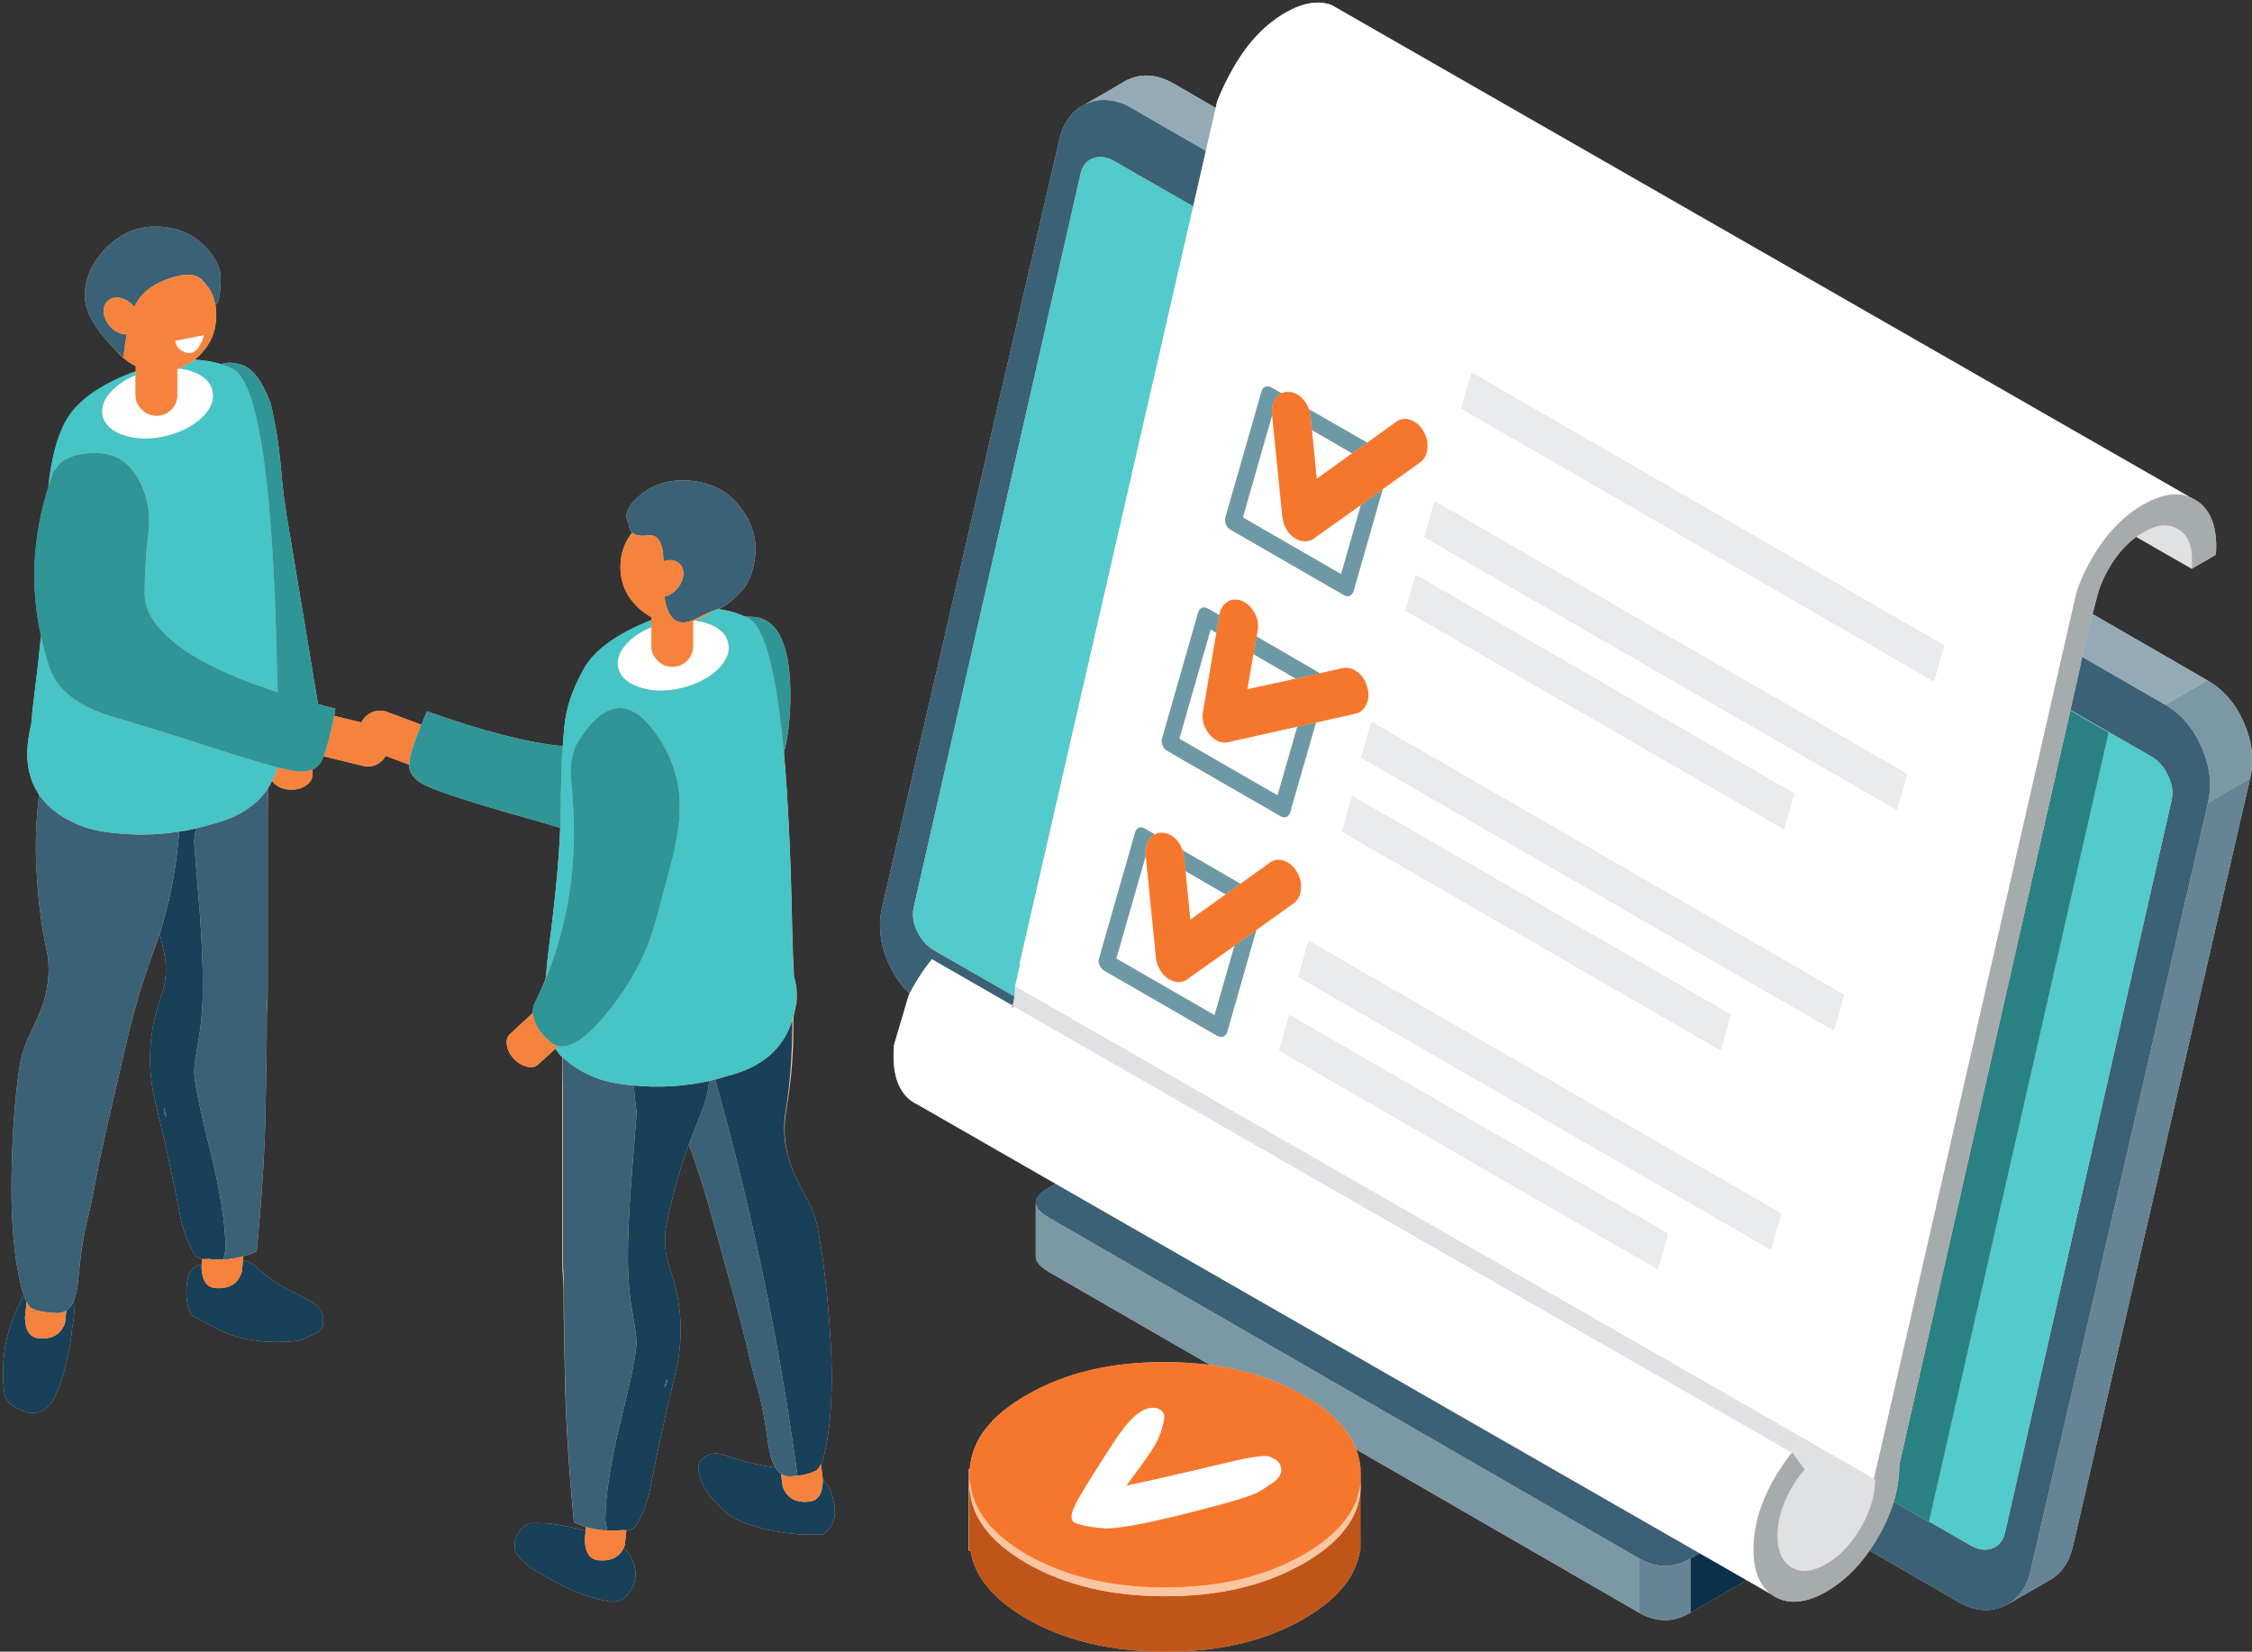 <?xml version="1.0" encoding="UTF-8"?><svg xmlns="http://www.w3.org/2000/svg" xmlns:xlink="http://www.w3.org/1999/xlink" height="443.0" preserveAspectRatio="xMidYMid meet" version="1.0" viewBox="-0.8 -0.7 604.0 443.0" width="604.0" zoomAndPan="magnify"><rect x="-0.8" y="-0.7" width="604.0" height="443.0" fill="#333333" stroke="none"/><defs><clipPath id="a"><path d="M 235 0 L 603.27 0 L 603.27 442.289 L 235 442.289 Z M 235 0"/></clipPath><clipPath id="b"><path d="M 277 181 L 603.27 181 L 603.27 432 L 277 432 Z M 277 181"/></clipPath><clipPath id="c"><path d="M 259 393 L 365 393 L 365 442.289 L 259 442.289 Z M 259 393"/></clipPath></defs><g><g><path d="M 219.902 396.238 C 219.668 394.34 219.5 392.922 219.402 391.988 C 220.301 389.988 221.051 386.422 221.652 381.289 C 222.449 373.922 222.484 365.406 221.75 355.738 C 221.117 346.141 220.102 337.453 218.699 329.688 C 218.199 326.688 217.234 323.84 215.801 321.141 C 214.867 319.438 213.949 317.672 213.051 315.84 C 209.918 309.703 209.016 303.539 210.051 297.34 C 211.117 291.039 212 283.738 212 275.438 C 212 274.57 212 273.723 212 272.891 C 212 271.453 212.566 269.938 212.801 268.34 C 213.102 265.906 212.844 263.555 212.176 261.289 C 211.977 257.453 211.789 253.305 211.688 248.84 C 211.32 229.672 210.57 213.789 209.469 201.188 C 210.469 197.254 211.027 192.789 211.16 187.789 C 211.492 173.223 208.289 165.555 201.555 164.789 C 200.656 164.723 199.805 164.688 199.004 164.688 C 196.703 163.621 194.27 162.957 191.703 162.688 C 191.867 162.59 192.035 162.523 192.203 162.488 C 193.5 162.055 195.285 160.707 197.551 158.438 C 199.852 156.207 201.25 152.84 201.75 148.34 C 202.219 143.805 200.934 139.539 197.902 135.539 C 194.836 131.438 190.633 129.039 185.301 128.34 C 179.934 127.641 175.336 128.738 171.5 131.641 C 167.668 134.539 166.418 137.207 167.75 139.641 C 167.852 140.738 168.184 141.57 168.75 142.141 C 166.652 144.805 165.602 147.891 165.602 151.391 C 165.602 155.555 167.148 159.105 170.148 162.039 C 171.316 163.207 173 164.156 174 164.891 L 174 165.59 C 165 169.223 158.535 173.656 155.699 178.891 C 152.699 184.254 150.977 189.391 150.574 194.289 C 150.375 196.355 150.23 198.07 150.164 199.438 C 140.863 198.539 128.707 195.422 113.707 190.09 C 113.176 191.355 112.672 192.555 112.203 193.688 L 103.102 190.289 C 101.668 189.754 100.27 189.789 98.902 190.391 C 97.617 190.984 96.695 191.887 96.125 193.09 L 88.852 191.289 C 88.918 190.688 89.02 190.055 89.152 189.391 C 87.551 188.988 86 188.59 84.5 188.188 C 81.934 172.656 79.352 157.105 76.75 141.539 C 75.684 135.672 74.918 129.754 74.453 123.789 C 73.953 118.223 73.051 112.754 71.75 107.391 C 69.551 101.457 66.953 98.039 63.953 97.141 C 61.883 96.473 60.066 96.422 58.5 96.988 C 56.27 96.289 53.902 95.891 51.402 95.789 C 51.867 95.391 52.336 94.973 52.801 94.539 C 55.734 91.57 57.203 88.023 57.203 83.891 C 57.203 82.82 57.117 81.789 56.953 80.789 C 57.117 81.156 57.336 81.004 57.602 80.34 C 58.066 79.305 58.336 77.305 58.402 74.34 C 58.535 71.305 57 68.203 53.801 65.039 C 50.535 61.84 46.383 60.188 41.352 60.09 C 36.25 59.953 31.785 61.773 27.953 65.539 C 24.086 69.273 22.086 73.555 21.953 78.391 C 21.883 82.621 24.633 87.555 30.203 93.188 C 30.566 93.621 31.191 94.07 31.625 94.539 C 32.895 95.773 34 96.773 36 97.539 L 36 98.84 C 26 102.438 19.676 107.039 16.777 112.641 C 14.574 116.871 12.98 122.656 12.215 129.988 C 8.012 143.289 7.309 156.59 10.207 169.891 C 9.773 174.59 9.18 179.688 8.48 185.188 C 8.078 188.223 7.766 191.055 7.566 193.688 C 5.664 201.355 6.375 207.621 9.707 212.488 C 8.875 219.121 8.621 225.555 8.953 231.789 C 9.355 240.121 10.234 247.371 11.602 253.539 C 12.938 259.672 12.168 265.891 9.301 272.188 C 8.5 273.988 7.668 275.789 6.801 277.59 C 5.535 280.391 4.699 283.289 4.301 286.289 C 3.199 294.09 2.551 302.789 2.352 312.391 C 2.086 322.055 2.5 330.57 3.602 337.938 C 4.234 341.773 4.902 344.723 5.602 346.789 C 1 354.922 -0.766 363.488 0.301 372.488 C 0.5 374.32 1.418 375.688 3.051 376.59 C 8.418 379.891 12.316 378.391 14.75 372.09 C 16.785 366.688 18.066 361.07 18.602 355.238 C 19.133 352.504 19.234 350.223 18.902 348.391 C 19.566 346.855 20 344.805 20.203 342.238 C 20.77 336.07 21.535 330.973 22.5 326.938 C 23.5 322.938 24.285 319.238 24.852 315.84 C 25.484 312.473 26.551 307.438 28.051 300.738 C 29.617 294.105 31.367 286.555 33.301 278.09 C 35.301 269.656 37.703 261.672 40.5 254.141 C 41.066 252.641 41.586 251.141 42.051 249.641 C 42.453 251.34 42.836 253.055 43.203 254.789 C 44.066 258.82 43.801 262.754 42.402 266.59 C 39 276.055 38.535 285.703 41 295.539 C 43.469 305.539 45.652 315.539 47.551 325.539 C 48.219 328.973 49.402 332.203 51.102 335.238 C 51.602 336.238 52.383 336.82 53.453 336.988 C 53.418 337.391 53.367 337.84 53.301 338.34 C 53.035 338.438 52.77 338.523 52.5 338.59 C 50.867 339.254 49.883 340.406 49.551 342.039 C 49.383 342.84 49.285 343.656 49.25 344.488 C 49.02 346.82 49.285 348.973 50.051 350.938 C 50.316 351.641 50.734 352.156 51.301 352.488 C 53.402 353.555 55.484 354.641 57.551 355.738 C 59.953 357.039 62.434 357.922 65 358.391 C 69.27 359.254 73.602 359.473 78 359.039 C 79.27 358.906 80.586 358.504 81.953 357.84 C 82.684 357.473 83.469 357.105 84.301 356.738 C 84.703 356.57 85.035 356.273 85.301 355.84 C 85.602 355.438 85.77 355.004 85.801 354.539 C 86.27 351.738 85.184 349.672 82.551 348.34 C 80.852 347.406 79.168 346.523 77.5 345.688 C 73.801 343.922 70.453 341.59 67.453 338.688 C 66.484 338.023 65.469 337.555 64.402 337.289 C 64.434 336.855 64.453 336.504 64.453 336.238 C 65.684 335.906 66.883 335.473 68.051 334.938 C 69.52 319.641 70.316 306.453 70.453 295.391 C 70.684 284.254 70.785 276.871 70.75 273.238 C 70.75 269.57 71 267.371 71 266.641 L 71 217.789 C 71 215.156 71.168 212.789 71.102 210.688 C 71.5 210.023 71.867 209.355 72.203 208.688 C 72.469 209.223 72.934 209.688 73.602 210.09 C 74.77 210.82 76.117 211.156 77.652 211.09 C 79.152 211.055 80.391 210.641 81.426 209.84 C 82.492 209.07 83 208.156 83 207.09 L 83 205.688 C 84 205.223 84.941 204.438 85.477 203.34 C 85.645 202.973 85.82 202.57 85.988 202.141 L 96.395 204.688 C 97.93 205.09 99.363 204.891 100.699 204.09 C 101.562 203.559 102.215 202.875 102.648 202.039 L 108.949 204.391 C 108.883 206.723 110.398 208.605 113.5 210.039 C 116.969 211.641 123.816 213.922 134.051 216.891 C 139.852 218.523 144.984 220.004 149.449 221.34 C 149.152 229.57 148.168 240.055 146.5 252.789 C 146.102 255.82 145.816 258.656 145.652 261.289 C 145.551 261.555 145.484 261.84 145.449 262.141 C 144.449 264.504 143.383 266.855 142.25 269.188 C 142.152 269.789 142.117 270.371 142.152 270.938 L 136 276.641 C 135.234 277.34 134.949 278.34 135.152 279.641 C 135.352 280.938 135.969 282.156 137 283.289 C 138.066 284.391 139.234 285.09 140.5 285.391 C 141.801 285.723 142.816 285.523 143.551 284.789 L 148.152 280.59 C 148.719 281.391 149.285 282.172 150.051 282.938 C 149.949 285.172 150 287.688 150 290.488 L 150 339.34 C 150 340.07 150.352 342.289 150.352 345.988 C 150.316 349.59 150.469 356.953 150.699 368.09 C 150.867 379.156 151.691 392.34 153.125 407.641 C 154.191 408.105 155.273 408.523 156.34 408.891 C 156.305 409.188 156.297 409.539 156.297 409.938 C 153.16 409.004 149.949 408.34 146.648 407.938 C 144.816 407.805 143.016 407.773 141.25 407.84 C 138.117 409.473 136.816 411.906 137.352 415.141 C 137.418 415.539 137.602 415.906 137.898 416.238 C 139.266 418.039 141 419.539 143.102 420.738 C 145.035 421.805 146.949 422.891 148.852 423.988 C 153.117 426.289 157.586 427.891 162.25 428.789 C 164.684 429.223 166.586 428.453 167.949 426.488 C 169.617 424.223 170.066 421.754 169.301 419.09 C 168.77 417.188 167.836 415.641 166.5 414.438 C 166.633 414.172 166.734 413.906 166.801 413.641 C 167 411.871 167.133 410.57 167.199 409.738 C 168.566 409.738 169.535 409.172 170.102 408.039 C 171.801 404.938 172.984 401.672 173.652 398.238 C 175.586 388.238 177.77 378.238 180.199 368.238 C 182.668 358.438 182.199 348.805 178.801 339.34 C 177.469 335.473 177.199 331.539 178 327.539 C 179.434 320.305 181.418 313.223 183.949 306.289 C 185.918 311.59 187.719 317.105 189.352 322.84 C 191.652 331.172 193.719 338.621 195.551 345.188 C 197.352 351.789 198.652 356.754 199.449 360.09 C 200.152 363.453 201.086 367.156 202.25 371.188 C 203.418 375.121 204.402 380.156 205.199 386.289 C 205.602 389.254 206.25 391.473 207.152 392.938 C 202.52 392.273 197.934 391.141 193.402 389.539 C 191.133 388.738 189.152 389.141 187.449 390.738 C 186.684 391.438 186.367 392.289 186.5 393.289 C 186.867 395.789 187.816 398.121 189.352 400.289 C 190.785 401.953 192.316 403.523 193.949 404.988 C 196.051 406.82 199.852 408.371 205.352 409.641 C 210.785 410.805 215.668 411.188 220 410.789 C 220 410.723 220.035 410.723 220.102 410.789 C 220.301 410.555 220.566 410.305 220.902 410.039 C 223.035 408.172 223.633 405.34 222.699 401.539 C 222.133 399.172 221.199 397.406 219.902 396.238" fill="#fac6a1" fill-rule="evenodd"/></g><g clip-path="url(#a)"><path d="M 601.051 193.188 C 598.816 188.055 595.551 184.254 591.254 181.789 L 560.426 163.988 C 561.148 161.195 561.523 159.766 561.551 159.688 C 562.148 157.121 563.219 154.504 564.754 151.84 C 566.852 148.207 569.316 145.355 572.148 143.289 L 587.051 151.84 L 593.504 148.09 C 593.566 147.391 593.602 146.672 593.602 145.938 C 593.602 139.707 591.684 135.488 587.852 133.289 C 587.387 133.023 586.918 132.789 586.449 132.59 L 356.398 0.688 C 352.867 -0.68 348.734 -0.012 344 2.688 C 338.566 5.789 333.949 10.641 330.148 17.238 C 328.316 20.406 326.816 23.488 325.648 26.488 L 325.25 28.238 L 314.102 21.789 C 309.836 19.32 305.801 18.906 302 20.539 C 301.602 20.703 301.219 20.891 300.852 21.09 C 300.684 21.188 300.535 21.289 300.402 21.391 L 290.227 27.289 C 290.16 27.328 290.098 27.371 290.027 27.414 L 289.949 27.438 L 289.75 27.539 C 289.684 27.57 289.617 27.605 289.551 27.641 C 286.383 29.406 284.301 32.453 283.301 36.789 L 235.801 242.59 C 234.668 247.422 235.219 252.391 237.449 257.488 C 238.93 260.832 240.828 263.609 243.152 265.812 C 243.086 265.941 243.02 266.066 242.949 266.188 L 239 279.516 C 238.902 280.512 238.852 281.504 238.852 282.488 C 238.852 288.121 240.402 292.121 243.5 294.488 C 243.836 294.723 244.184 294.953 244.551 295.188 C 244.617 295.223 244.699 295.254 244.801 295.289 C 244.902 295.355 245 295.406 245.102 295.438 L 282.352 316.812 L 280.398 317.938 C 278.133 319.238 277 320.555 277 321.891 L 277 336.34 C 277 337.672 278.102 339.023 280.398 340.391 L 323.727 365.391 C 319.906 364.898 315.914 364.648 311.75 364.641 C 297.285 364.57 284.918 367.539 274.652 373.438 C 265.051 378.938 259.934 385.289 259.301 393.289 L 259 393.289 L 259 415.289 L 259.5 415.289 C 260.668 422.289 265.684 428.309 274.551 433.438 C 284.816 439.34 297.199 442.289 311.699 442.289 C 326.168 442.355 338.535 439.438 348.801 433.539 C 357.77 428.371 362.816 422.289 363.949 415.289 L 364 415.289 L 364 413.789 C 364 413.223 364.051 412.688 364.051 412.188 C 364.051 411.621 364 411.055 364 410.488 L 364 398.938 C 364 398.371 364 397.82 364 397.289 C 364 396.891 364 396.504 364 396.141 C 364 395.738 364 395.34 364 394.938 C 364 394.34 364.086 393.754 364.051 393.188 C 363.895 391.414 363.547 389.699 362.898 388.039 L 438.875 431.891 C 443.441 434.488 448.004 434.488 452.539 431.891 L 467.695 423.141 L 474.148 426.84 C 474.48 427.105 474.832 427.34 475.199 427.539 C 479.031 429.738 483.648 429.289 489.051 426.188 C 493.414 423.695 497.273 420.027 500.625 415.188 L 524.398 428.938 C 528.668 431.406 532.699 431.805 536.504 430.141 C 537.004 429.938 537.484 429.703 537.949 429.438 L 538.148 429.34 L 548.602 423.289 C 551.969 421.523 554.168 418.406 555.199 413.938 L 602.699 208.09 C 603.836 203.289 603.285 198.32 601.051 193.188" fill="#fac6a1" fill-rule="evenodd"/></g><g><path d="M 178 369.09 L 178 369.238 C 177.699 370.438 177.52 371.121 177.449 371.289 L 177.551 371.438 C 178.051 370.438 178.199 369.656 178 369.09 Z M 156.301 409.938 C 156.199 410.57 156.117 411.34 156.051 412.238 C 156.117 415.672 157.316 417.523 159.652 417.789 C 163.02 418.121 165.301 417.004 166.5 414.438 C 167.836 415.641 168.77 417.188 169.301 419.09 C 170.066 421.754 169.617 424.223 167.949 426.488 C 166.586 428.453 164.684 429.223 162.25 428.789 C 157.586 427.891 153.117 426.289 148.852 423.988 C 146.949 422.891 145.035 421.805 143.102 420.738 C 141 419.539 139.27 418.039 137.902 416.238 C 137.602 415.906 137.418 415.539 137.352 415.141 C 136.816 411.906 138.117 409.473 141.25 407.84 C 143.02 407.773 144.816 407.805 146.652 407.938 C 149.949 408.34 153.168 409.004 156.301 409.938 Z M 43.203 296.539 L 43.203 296.391 C 43.035 296.988 43.184 297.773 43.652 298.738 L 43.75 298.59 C 43.75 298.422 43.566 297.738 43.203 296.539 Z M 18.902 348.391 C 19.234 350.223 19.133 352.504 18.602 355.238 C 18.066 361.07 16.785 366.688 14.75 372.09 C 12.316 378.391 8.418 379.891 3.051 376.59 C 1.418 375.688 0.5 374.32 0.301 372.488 C -0.766 363.488 1 354.922 5.602 346.789 C 5.836 347.453 6.086 348.039 6.352 348.539 C 6.219 349.504 6.066 350.891 5.902 352.688 C 5.969 356.121 7.168 357.973 9.5 358.238 C 13.168 358.605 15.551 357.223 16.652 354.09 C 16.785 352.688 16.902 351.59 17 350.789 C 17.77 350.254 18.402 349.453 18.902 348.391 Z M 59.102 337.141 C 57.703 337.172 56.316 337.105 54.953 336.938 C 54.352 337.039 53.852 337.055 53.453 336.988 C 52.383 336.82 51.602 336.238 51.102 335.238 C 49.402 332.203 48.219 328.973 47.551 325.539 C 45.652 315.539 43.469 305.539 41 295.539 C 38.535 285.703 39 276.055 42.402 266.59 C 43.801 262.754 44.066 258.82 43.203 254.789 C 42.836 253.055 42.453 251.34 42.051 249.641 C 44.551 241.773 46.184 233.703 46.953 225.438 C 47.051 224.406 47.168 223.371 47.301 222.34 C 48.77 222.141 50.234 221.855 51.703 221.488 C 51.566 222.555 51.418 223.723 51.25 224.988 C 51.617 229.32 52.133 235.773 52.801 244.34 C 53.336 251.703 53.602 258.141 53.602 263.641 C 53.602 269.004 53.219 273.855 52.453 278.188 C 51.684 282.523 51.301 285.355 51.301 286.688 C 51.301 289.32 52.684 296.238 55.453 307.438 C 56.816 312.84 57.852 317.754 58.551 322.188 C 59.316 326.82 59.703 330.891 59.703 334.391 C 59.703 334.422 59.535 335.254 59.203 336.891 C 59.168 336.953 59.133 337.039 59.102 337.141 Z M 53.301 338.34 C 53.27 338.641 53.25 338.973 53.25 339.34 C 53.418 342.84 54.684 344.656 57.051 344.789 C 60.785 345.055 63.133 343.57 64.102 340.34 C 64.203 339.039 64.301 338.023 64.402 337.289 C 65.469 337.555 66.484 338.023 67.453 338.688 C 70.453 341.59 73.801 343.922 77.5 345.688 C 79.168 346.523 80.852 347.406 82.551 348.34 C 85.184 349.672 86.27 351.738 85.801 354.539 C 85.77 355.004 85.602 355.438 85.301 355.84 C 85.035 356.273 84.703 356.57 84.301 356.738 C 83.469 357.105 82.684 357.473 81.953 357.84 C 80.586 358.504 79.27 358.906 78 359.039 C 73.602 359.473 69.27 359.254 65 358.391 C 62.434 357.922 59.953 357.039 57.551 355.738 C 55.484 354.641 53.402 353.555 51.301 352.488 C 50.734 352.156 50.316 351.641 50.051 350.938 C 49.285 348.973 49.02 346.82 49.25 344.488 C 49.285 343.656 49.383 342.84 49.551 342.039 C 49.883 340.406 50.867 339.254 52.5 338.59 C 52.77 338.523 53.035 338.438 53.301 338.34 Z M 162.152 409.84 C 162.086 409.738 162.035 409.672 162 409.641 C 161.699 408.039 161.551 407.188 161.551 407.09 C 161.551 403.789 161.902 399.922 162.602 395.488 C 163.27 390.922 164.316 385.805 165.75 380.141 C 168.52 368.938 169.902 362.039 169.902 359.438 C 169.902 358.07 169.52 355.223 168.75 350.891 C 167.984 346.555 167.602 341.703 167.602 336.34 C 167.602 330.84 167.883 324.406 168.449 317.039 C 169.117 308.504 169.617 302.055 169.949 297.688 C 169.652 295.523 169.383 293.105 169.152 290.438 C 175.984 291.105 182.734 290.703 189.402 289.238 C 189.168 292.238 188.336 295.406 186.902 298.738 C 186.367 300.07 185.836 301.391 185.301 302.688 C 184.867 303.891 184.418 305.09 183.949 306.289 C 181.418 313.223 179.434 320.305 178 327.539 C 177.199 331.539 177.469 335.473 178.801 339.34 C 182.199 348.805 182.668 358.438 180.199 368.238 C 177.77 378.238 175.586 388.238 173.652 398.238 C 172.984 401.672 171.801 404.938 170.102 408.039 C 169.535 409.172 168.566 409.738 167.199 409.738 C 166.902 409.738 166.602 409.723 166.301 409.688 C 164.902 409.82 163.52 409.871 162.152 409.84 Z M 219.402 391.988 C 219 392.855 218.586 393.422 218.152 393.688 C 217.02 394.355 215.336 394.84 213.102 395.141 C 212.434 390.238 211.719 385.34 210.949 380.438 C 206.219 349.84 199.566 319.305 191 288.84 C 192.035 288.57 193.066 288.273 194.102 287.938 C 203.434 285.672 209.301 280.656 211.699 272.891 C 211.699 273.723 211.699 274.57 211.699 275.438 C 211.566 283.738 210.969 291.039 209.902 297.34 C 208.867 303.539 209.918 309.703 213.051 315.84 C 213.949 317.672 214.867 319.438 215.801 321.141 C 217.234 323.84 218.199 326.688 218.699 329.688 C 220.102 337.453 221.117 346.141 221.75 355.738 C 222.484 365.406 222.449 373.922 221.652 381.289 C 221.051 386.422 220.301 389.988 219.402 391.988 Z M 219.902 396.238 C 221.199 397.406 222.133 399.172 222.699 401.539 C 223.633 405.34 223.035 408.172 220.902 410.039 C 220.566 410.305 220.301 410.555 220.102 410.789 C 220.035 410.723 220 410.723 220 410.789 C 215.668 411.188 210.785 410.805 205.352 409.641 C 199.852 408.371 196.051 406.82 193.949 404.988 C 192.316 403.523 190.785 401.953 189.352 400.289 C 187.816 398.121 186.867 395.789 186.5 393.289 C 186.367 392.289 186.684 391.438 187.449 390.738 C 189.152 389.141 191.133 388.738 193.402 389.539 C 197.934 391.141 202.52 392.273 207.152 392.938 C 207.586 393.672 208.102 394.238 208.699 394.641 C 208.801 395.438 208.934 396.555 209.102 397.988 C 210.27 401.156 212.684 402.504 216.352 402.039 C 218.652 401.773 219.836 399.871 219.902 396.34 C 219.902 396.305 219.902 396.273 219.902 396.238" fill="#184058" fill-rule="evenodd"/></g><g><path d="M 455.051 415.891 L 467.699 423.141 L 452.551 431.891 L 452.551 417.34 L 455.051 415.891" fill="#0c314a" fill-rule="evenodd"/></g><g><path d="M 178 369.09 C 178.199 369.656 178.051 370.438 177.551 371.438 L 177.449 371.289 C 177.52 371.121 177.699 370.438 178 369.238 Z M 43.203 296.539 C 43.566 297.738 43.75 298.422 43.75 298.59 L 43.652 298.738 C 43.184 297.773 43.035 296.988 43.203 296.391 Z M 5.602 346.789 C 4.902 344.723 4.234 341.773 3.602 337.938 C 2.5 330.57 2.086 322.055 2.352 312.391 C 2.551 302.789 3.199 294.09 4.301 286.289 C 4.699 283.289 5.535 280.391 6.801 277.59 C 7.668 275.789 8.5 273.988 9.301 272.188 C 12.168 265.891 12.934 259.672 11.602 253.539 C 10.234 247.371 9.352 240.121 8.949 231.789 C 8.617 225.555 8.867 219.121 9.699 212.488 C 11.367 214.922 13.684 217.004 16.652 218.738 C 20.02 220.707 23.684 221.938 27.652 222.438 C 34.285 223.406 40.836 223.371 47.301 222.34 C 47.168 223.371 47.051 224.406 46.953 225.438 C 46.184 233.703 44.551 241.773 42.051 249.641 C 41.586 251.141 41.066 252.641 40.5 254.141 C 37.703 261.672 35.301 269.656 33.301 278.09 C 31.367 286.555 29.617 294.105 28.051 300.738 C 26.551 307.438 25.484 312.473 24.852 315.84 C 24.285 319.238 23.5 322.938 22.5 326.938 C 21.535 330.973 20.77 336.07 20.203 342.238 C 20 344.805 19.566 346.855 18.902 348.391 C 18.402 349.453 17.77 350.254 17 350.789 C 16.336 351.254 15.551 351.488 14.652 351.488 C 11.484 351.422 9.152 350.988 7.652 350.188 C 7.184 349.922 6.75 349.371 6.352 348.539 C 6.086 348.039 5.836 347.453 5.602 346.789 Z M 64.453 336.238 C 62.719 336.738 60.934 337.039 59.102 337.141 C 59.133 337.039 59.168 336.953 59.203 336.891 C 59.535 335.254 59.703 334.422 59.703 334.391 C 59.703 330.891 59.316 326.82 58.551 322.188 C 57.852 317.754 56.816 312.84 55.453 307.438 C 52.684 296.238 51.301 289.32 51.301 286.688 C 51.301 285.355 51.684 282.523 52.453 278.188 C 53.219 273.855 53.602 269.004 53.602 263.641 C 53.602 258.141 53.336 251.703 52.801 244.34 C 52.133 235.773 51.617 229.32 51.25 224.988 C 51.418 223.723 51.566 222.555 51.703 221.488 C 53.133 221.188 54.566 220.805 56 220.34 C 62.969 218.641 68 215.422 71.102 210.688 C 71.168 212.789 71.133 215.156 71 217.789 L 71 266.641 C 70.836 267.371 70.75 269.57 70.75 273.238 C 70.785 276.871 70.684 284.254 70.453 295.391 C 70.316 306.453 69.52 319.641 68.051 334.938 C 66.883 335.473 65.684 335.906 64.453 336.238 Z M 191 288.84 C 199.566 319.305 206.219 349.84 210.949 380.438 C 211.719 385.34 212.434 390.238 213.102 395.141 C 212.5 395.203 211.852 395.254 211.152 395.289 C 210.219 395.32 209.402 395.105 208.699 394.641 C 208.102 394.238 207.586 393.672 207.152 392.938 C 206.25 391.473 205.602 389.254 205.199 386.289 C 204.402 380.156 203.418 375.121 202.25 371.188 C 201.086 367.156 200.152 363.453 199.449 360.09 C 198.652 356.754 197.352 351.789 195.551 345.188 C 193.719 338.621 191.652 331.172 189.352 322.84 C 187.719 317.105 185.918 311.59 183.949 306.289 C 184.418 305.09 184.867 303.891 185.301 302.688 C 185.836 301.391 186.367 300.07 186.902 298.738 C 188.336 295.406 189.168 292.238 189.402 289.238 C 189.902 289.105 190.434 288.973 191 288.84 Z M 162.152 409.84 C 160.184 409.738 158.25 409.422 156.352 408.891 C 155.285 408.523 154.219 408.105 153.152 407.641 C 151.719 392.34 150.918 379.156 150.75 368.09 C 150.52 356.953 150.418 349.59 150.449 345.988 C 150.449 342.289 150.367 340.07 150.199 339.34 L 150.199 290.488 C 150.066 287.688 150.051 285.172 150.152 282.938 C 151.449 284.172 152.984 285.305 154.75 286.34 C 158.117 288.305 161.785 289.539 165.75 290.039 C 166.852 290.203 167.984 290.34 169.152 290.438 C 169.383 293.105 169.652 295.523 169.949 297.688 C 169.617 302.055 169.117 308.504 168.449 317.039 C 167.883 324.406 167.602 330.84 167.602 336.34 C 167.602 341.703 167.984 346.555 168.75 350.891 C 169.52 355.223 169.902 358.07 169.902 359.438 C 169.902 362.039 168.52 368.938 165.75 380.141 C 164.316 385.805 163.27 390.922 162.602 395.488 C 161.902 399.922 161.551 403.789 161.551 407.09 C 161.551 407.188 161.699 408.039 162 409.641 C 162.035 409.672 162.086 409.738 162.152 409.84 Z M 191.699 162.688 C 191.27 162.82 190.785 162.988 190.25 163.188 C 189.051 163.688 187.535 164.406 185.699 165.34 C 182.633 166.871 180.367 166.473 178.902 164.141 C 178.168 162.973 177.668 161.371 177.402 159.34 C 178.699 159.004 179.816 158.305 180.75 157.238 C 181.785 156.105 182.352 154.871 182.449 153.539 C 182.586 152.238 182.219 151.188 181.352 150.391 C 180.449 149.656 179.367 149.391 178.102 149.59 C 177.77 149.656 177.449 149.754 177.152 149.891 C 177.086 144.789 175.633 142.457 172.801 142.891 C 170.969 143.156 169.617 142.906 168.75 142.141 C 168.184 141.57 167.852 140.738 167.75 139.641 C 166.418 137.207 167.668 134.539 171.5 131.641 C 175.336 128.738 179.934 127.641 185.301 128.34 C 190.633 129.039 194.836 131.438 197.902 135.539 C 200.934 139.539 202.219 143.805 201.75 148.34 C 201.25 152.84 199.852 156.207 197.551 158.438 C 195.285 160.707 193.5 162.055 192.199 162.488 C 192.035 162.523 191.867 162.59 191.699 162.688 Z M 56.953 80.789 C 56.816 80.555 56.703 80.172 56.602 79.641 C 56.336 78.172 55.301 76.457 53.5 74.488 C 51.734 72.555 48.5 72.488 43.801 74.289 C 39.566 75.855 36.719 78.305 35.25 81.641 C 35.117 81.504 35 81.371 34.902 81.238 C 33.867 80.141 32.703 79.457 31.402 79.188 C 30.066 78.957 28.984 79.223 28.152 79.988 C 27.285 80.789 26.902 81.84 27 83.141 C 27.133 84.473 27.719 85.707 28.75 86.84 C 29.719 87.938 30.852 88.621 32.152 88.891 C 32.52 88.957 32.867 88.988 33.203 88.988 C 32.801 90.988 32.52 93.07 32.352 95.238 C 31.586 94.539 30.867 93.855 30.203 93.188 C 24.633 87.555 21.883 82.621 21.953 78.391 C 22.086 73.555 24.086 69.273 27.953 65.539 C 31.785 61.773 36.25 59.953 41.352 60.09 C 46.383 60.188 50.535 61.84 53.801 65.039 C 57 68.203 58.535 71.305 58.402 74.34 C 58.336 77.305 58.066 79.305 57.602 80.34 C 57.336 81.004 57.117 81.156 56.953 80.789 Z M 452.551 417.34 C 448.02 419.938 443.469 419.938 438.898 417.34 L 280.402 325.84 C 278.168 324.539 277.035 323.238 277 321.938 L 277 321.891 C 277 320.555 278.133 319.238 280.402 317.938 L 282.352 316.812 L 455.051 415.891 Z M 579.949 188.34 C 584.219 190.805 587.469 194.605 589.699 199.738 C 591.934 204.84 592.504 209.805 591.398 214.641 L 543.852 420.488 C 543.52 422.023 543.035 423.391 542.398 424.59 C 541.336 426.59 539.918 428.172 538.148 429.34 L 537.949 429.438 C 537.484 429.703 537.004 429.938 536.504 430.141 C 532.699 431.805 528.668 431.406 524.398 428.938 L 500.625 415.188 C 501.395 414.086 502.137 412.922 502.852 411.688 C 504.73 408.453 506.145 405.262 507.102 402.113 L 516.551 407.539 L 516.574 407.391 L 527.898 413.891 C 529.898 415.023 531.785 415.254 533.551 414.59 C 535.316 413.922 536.449 412.539 536.949 410.438 L 581.648 213.891 C 582.117 211.789 581.801 209.605 580.699 207.34 C 579.637 205.004 578.102 203.273 576.102 202.141 L 554.504 189.738 L 557.102 178.238 C 557.219 177.52 557.402 176.594 557.648 175.465 Z M 271.277 266.562 C 271.168 267.387 271.008 268.211 270.801 269.039 L 249.152 256.59 C 247.52 258.59 245.984 260.805 244.551 263.238 C 244.453 263.406 244.355 263.574 244.25 263.738 C 243.867 264.438 243.5 265.129 243.152 265.812 C 240.828 263.609 238.93 260.832 237.449 257.488 C 235.219 252.391 234.668 247.422 235.801 242.59 L 283.301 36.789 C 284.301 32.453 286.383 29.406 289.551 27.641 C 289.617 27.605 289.684 27.57 289.75 27.539 L 289.949 27.438 L 290.027 27.414 C 290.098 27.371 290.16 27.328 290.227 27.289 C 290.371 27.215 290.512 27.148 290.652 27.09 C 292.418 26.32 294.234 26.004 296.102 26.141 C 298.27 26.238 300.484 26.953 302.75 28.289 L 322.625 39.766 L 319.227 54.664 L 298 42.488 C 296 41.32 294.102 41.09 292.301 41.789 C 290.566 42.453 289.469 43.84 289 45.938 L 244.301 242.488 C 243.801 244.59 244.086 246.773 245.152 249.039 C 246.25 251.34 247.801 253.07 249.801 254.238 Z M 271.152 269.238 C 270.949 269.406 270.77 269.57 270.602 269.738 C 270.668 269.504 270.734 269.273 270.801 269.039 L 271.152 269.238" fill="#3b6176" fill-rule="evenodd"/></g><g clip-path="url(#b)"><path d="M 438.898 417.34 L 438.898 431.891 L 362.949 388.039 C 360.867 382.598 356.184 377.781 348.898 373.59 C 341.582 369.359 333.191 366.625 323.727 365.391 L 280.402 340.391 C 278.102 339.023 276.969 337.672 277 336.34 L 277 321.938 C 277.035 323.238 278.168 324.539 280.402 325.84 Z M 591.398 214.641 C 592.504 209.805 591.934 204.84 589.699 199.738 C 587.469 194.605 584.219 190.805 579.949 188.34 L 591.254 181.789 C 595.551 184.254 598.816 188.055 601.051 193.188 C 603.285 198.32 603.836 203.289 602.699 208.09 L 591.398 214.641" fill="#7b98a5" fill-rule="evenodd"/></g><g><path d="M 438.898 431.891 L 438.898 417.34 C 443.469 419.938 448.02 419.938 452.551 417.34 L 452.551 431.891 C 448.02 434.488 443.469 434.488 438.898 431.891 Z M 538.148 429.34 C 539.918 428.172 541.336 426.59 542.398 424.59 C 543.035 423.391 543.52 422.023 543.852 420.488 L 591.398 214.641 L 602.699 208.09 L 555.199 413.938 C 554.168 418.406 551.969 421.523 548.602 423.289 L 538.148 429.34" fill="#658496" fill-rule="evenodd"/></g><g><path d="M 591.254 181.789 L 579.949 188.34 L 557.648 175.465 C 558.09 173.402 558.738 170.66 559.602 167.238 C 559.914 166.008 560.191 164.926 560.426 163.988 Z M 322.625 39.766 L 302.75 28.289 C 300.484 26.953 298.27 26.238 296.102 26.141 C 294.234 26.004 292.418 26.32 290.652 27.09 C 290.512 27.148 290.371 27.215 290.227 27.289 L 300.402 21.391 C 300.535 21.289 300.684 21.188 300.852 21.09 C 301.219 20.891 301.602 20.703 302 20.539 C 305.801 18.906 309.836 19.32 314.102 21.789 L 325.25 28.238 L 322.625 39.766" fill="#94abb7" fill-rule="evenodd"/></g><g><path d="M 516.574 407.391 L 564.754 195.789 L 554.477 189.891 L 554.504 189.738 L 576.102 202.141 C 578.102 203.273 579.637 205.004 580.699 207.34 C 581.801 209.605 582.117 211.789 581.648 213.891 L 536.949 410.438 C 536.449 412.539 535.316 413.922 533.551 414.59 C 531.785 415.254 529.898 415.023 527.898 413.891 Z M 271.449 263.891 C 271.449 264.777 271.395 265.668 271.277 266.562 L 249.801 254.238 C 247.801 253.07 246.25 251.34 245.152 249.039 C 244.086 246.773 243.801 244.59 244.301 242.488 L 289 45.938 C 289.469 43.84 290.566 42.453 292.301 41.789 C 294.102 41.09 296 41.32 298 42.488 L 319.227 54.664 L 272.699 257.641 L 272.852 257.738 L 271.449 263.891" fill="#53cacc" fill-rule="evenodd"/></g><g><path d="M 507.102 402.113 C 508.102 398.84 508.602 395.617 508.602 392.438 C 508.602 392.371 508.602 392.305 508.602 392.238 L 554.477 189.891 L 564.754 195.789 L 516.574 407.391 L 516.551 407.539 L 507.102 402.113" fill="#298183" fill-rule="evenodd"/></g><g><path d="M 310.852 377.789 C 311.449 378.391 311.633 379.188 311.398 380.188 C 310.898 383.121 309.75 385.922 307.949 388.59 C 306.852 390.254 304.648 393.305 301.352 397.738 C 307.586 396.438 316.535 394.391 328.199 391.59 C 334.734 390.023 338.566 389.488 339.699 389.988 C 341.469 390.59 342.484 391.504 342.75 392.738 C 343.051 393.773 342.801 394.773 342 395.738 C 341.434 396.371 340.984 396.805 340.648 397.039 L 340.551 397.039 C 339.949 397.438 338.785 398.203 337.051 399.34 C 335.25 400.473 328.586 402.473 317.051 405.34 C 305.551 408.203 298.25 409.504 295.152 409.238 C 292.02 408.973 289.551 408.523 287.75 407.891 C 285.984 407.289 286.219 405.07 288.449 401.238 C 290.652 397.406 293.77 392.422 297.801 386.289 C 301.77 380.09 305.199 376.953 308.102 376.891 C 309.27 376.789 310.184 377.09 310.852 377.789 Z M 330.301 252.938 L 324.949 271.59 L 298.602 256.391 L 306.5 228.84 L 309.25 256.238 C 309.449 257.738 310 259.09 310.898 260.289 C 311.836 261.488 312.934 262.238 314.199 262.539 C 315.469 262.871 316.617 262.672 317.648 261.938 Z M 327.949 239.188 L 318.449 245.988 L 317.148 232.938 Z M 336.148 248.738 L 346.199 241.539 C 346.77 241.125 347.215 240.598 347.523 239.965 C 347.828 239.367 348.02 238.676 348.102 237.891 C 348.27 236.254 347.918 234.688 347.051 233.188 C 346.184 231.688 345.035 230.688 343.602 230.188 C 342.168 229.688 340.898 229.855 339.801 230.688 L 331.898 236.34 L 316.352 227.34 C 316.02 226.34 315.52 225.453 314.852 224.688 C 313.719 223.422 312.434 222.754 311 222.688 C 310.234 222.59 309.551 222.723 308.949 223.09 L 306.25 221.539 C 305.684 221.207 305.148 221.121 304.648 221.289 C 304.148 221.523 303.816 221.953 303.648 222.59 L 294 256.289 C 293.801 256.891 293.836 257.488 294.102 258.09 C 294.367 258.789 294.785 259.305 295.352 259.641 L 325.699 277.141 C 326.27 277.473 326.816 277.523 327.352 277.289 C 327.816 277.09 328.148 276.688 328.352 276.09 Z M 460.648 280.938 L 463.352 271.438 L 361.898 212.84 L 359.199 222.34 Z M 491 275.641 L 493.75 266.141 L 367.051 192.988 L 364.301 202.488 Z M 474.148 334.438 L 476.898 324.84 L 350.199 251.688 L 347.449 261.289 Z M 443.801 339.688 L 446.5 330.188 L 345.051 271.59 L 342.352 281.09 Z M 173.902 167.539 L 173.902 172.59 C 173.902 174.09 174.469 175.391 175.602 176.488 C 176.668 177.59 177.984 178.141 179.551 178.141 C 181.086 178.141 182.402 177.59 183.5 176.488 C 184.566 175.391 185.102 174.09 185.102 172.59 L 185.102 165.891 C 185.234 165.855 185.402 165.805 185.602 165.738 C 186.699 165.871 187.77 166.105 188.801 166.438 C 192.066 167.539 193.969 169.289 194.5 171.688 C 195.066 174.121 194.133 176.523 191.699 178.891 C 189.168 181.254 185.883 182.922 181.852 183.891 C 177.785 184.82 174.117 184.754 170.852 183.688 C 167.551 182.621 165.602 180.891 165 178.488 C 164.469 176.055 165.449 173.641 167.949 171.238 C 169.617 169.672 171.602 168.438 173.902 167.539 Z M 53.051 91.488 C 51.75 94.055 50.02 94.672 47.852 93.34 C 47.383 93.07 47.02 92.738 46.75 92.34 C 46.453 91.871 46.27 91.32 46.203 90.688 L 53.852 89.188 C 53.719 89.988 53.453 90.754 53.051 91.488 Z M 47.152 98.141 C 48.316 98.273 49.434 98.504 50.5 98.84 C 53.77 99.938 55.668 101.688 56.203 104.09 C 56.77 106.523 55.836 108.922 53.402 111.289 C 50.902 113.656 47.617 115.32 43.551 116.289 C 39.484 117.223 35.816 117.156 32.551 116.09 C 29.25 115.023 27.301 113.289 26.703 110.891 C 26.168 108.457 27.152 106.039 29.652 103.641 C 31.285 102.105 33.25 100.871 35.551 99.938 L 35.551 105.238 C 35.551 106.773 36.117 108.07 37.25 109.141 C 38.316 110.238 39.633 110.789 41.203 110.789 C 42.703 110.789 44.02 110.238 45.152 109.141 C 46.219 108.07 46.75 106.773 46.75 105.238 L 46.75 98.289 C 46.883 98.223 47.02 98.172 47.152 98.141 Z M 378.898 153.539 L 376.199 163.039 L 477.648 221.641 L 480.352 212.141 Z M 384 133.789 L 381.25 143.34 L 507.949 216.488 L 510.699 206.938 Z M 393.898 99.289 L 391.148 108.84 L 517.852 181.988 L 520.602 172.438 Z M 335.352 174.738 L 346.75 181.34 L 333.75 184.188 Z M 347.148 194.188 L 341.852 212.641 L 315.5 197.438 L 323.898 168.141 L 325.449 169.039 L 321.898 190.039 C 321.602 191.438 321.75 192.855 322.352 194.289 C 323.02 195.723 323.949 196.84 325.148 197.641 C 326.316 198.406 327.484 198.641 328.648 198.34 Z M 336.25 170.039 L 336.449 168.539 C 336.773 166.992 336.562 165.473 335.824 163.988 C 335.801 163.938 335.777 163.891 335.75 163.84 C 334.918 162.273 333.801 161.172 332.398 160.539 C 331.312 160.082 330.305 160 329.375 160.289 C 329.07 160.387 328.781 160.52 328.5 160.688 C 327.336 161.355 326.586 162.504 326.25 164.141 L 326.25 164.289 L 323.199 162.539 C 322.633 162.207 322.086 162.141 321.551 162.34 C 321.086 162.539 320.75 162.957 320.551 163.59 L 310.898 197.289 C 310.699 197.957 310.734 198.59 311 199.188 C 311.27 199.855 311.684 200.355 312.25 200.688 L 342.602 218.188 C 343.168 218.523 343.719 218.59 344.25 218.391 C 344.719 218.188 345.051 217.754 345.25 217.09 L 352.148 193.09 L 362.801 190.688 C 364.133 190.391 365.102 189.523 365.699 188.09 C 366.336 186.688 366.383 185.141 365.852 183.438 C 365.453 182.082 364.809 180.973 363.926 180.113 C 363.699 179.887 363.457 179.676 363.199 179.488 C 362.516 179.004 361.832 178.68 361.148 178.516 C 360.48 178.363 359.816 178.371 359.148 178.539 L 353.25 179.891 Z M 340.398 110.59 L 343.148 137.988 C 343.352 139.523 343.898 140.891 344.801 142.09 C 345.734 143.254 346.836 144.004 348.102 144.34 C 349.367 144.641 350.5 144.457 351.5 143.789 L 364.199 134.738 L 358.898 153.289 L 332.551 138.09 Z M 342.949 104.789 L 340.199 103.238 C 339.633 102.906 339.086 102.84 338.551 103.039 C 338.086 103.238 337.75 103.656 337.551 104.289 L 327.898 137.988 C 327.699 138.621 327.734 139.254 328 139.891 C 328.27 140.555 328.684 141.055 329.25 141.391 L 359.602 158.891 C 360.168 159.223 360.719 159.289 361.25 159.09 C 361.719 158.855 362.051 158.422 362.25 157.789 L 370.051 130.488 L 380.102 123.289 C 381.199 122.523 381.836 121.32 382 119.688 C 382.199 118.023 381.852 116.438 380.949 114.938 C 380.086 113.438 378.934 112.438 377.5 111.938 C 376.066 111.473 374.801 111.641 373.699 112.438 L 365.898 118.039 L 350.25 109.039 C 349.918 108.105 349.418 107.254 348.75 106.488 C 347.617 105.188 346.336 104.504 344.898 104.438 C 344.168 104.406 343.52 104.523 342.949 104.789 Z M 351.051 114.641 L 361.852 120.891 L 352.352 127.738 Z M 271.152 269.238 L 479.852 388.891 C 478.219 390.891 476.668 393.141 475.199 395.641 C 474.477 396.895 473.816 398.145 473.227 399.391 C 472.047 401.895 471.145 404.379 470.523 406.84 C 470.52 406.883 470.512 406.926 470.5 406.965 C 469.836 409.613 469.5 412.238 469.5 414.84 C 469.5 417.41 469.824 419.645 470.477 421.539 C 471.242 423.785 472.465 425.555 474.148 426.84 L 467.699 423.141 L 455.051 415.891 L 282.352 316.812 L 245.102 295.438 C 245 295.406 244.902 295.355 244.801 295.289 C 244.699 295.254 244.617 295.223 244.551 295.188 C 244.184 294.953 243.836 294.723 243.5 294.488 C 240.402 292.121 238.852 288.121 238.852 282.488 C 238.852 281.504 238.902 280.512 239 279.516 L 242.949 266.188 C 243.02 266.066 243.086 265.941 243.152 265.812 C 243.5 265.129 243.867 264.438 244.25 263.738 C 244.355 263.574 244.453 263.406 244.551 263.238 C 245.984 260.805 247.52 258.59 249.152 256.59 L 270.801 269.039 C 270.734 269.273 270.668 269.504 270.602 269.738 C 270.77 269.57 270.949 269.406 271.152 269.238 Z M 501.801 395.988 L 271.449 263.891 L 272.852 257.738 L 272.699 257.641 L 319.227 54.664 L 322.625 39.766 L 325.25 28.238 L 325.648 26.488 C 326.816 23.488 328.316 20.406 330.148 17.238 C 333.949 10.641 338.566 5.789 344 2.688 C 348.734 -0.012 352.867 -0.68 356.398 0.688 L 586.449 132.59 C 582.949 131.223 578.816 131.906 574.051 134.641 C 571.484 136.105 569.086 137.973 566.852 140.238 C 564.418 142.738 562.219 145.707 560.254 149.141 C 558.387 152.305 556.984 155.438 556.051 158.539 L 501.801 395.988" fill="#fff" fill-rule="evenodd"/></g><g><path d="M 572.148 143.289 C 572.754 142.855 573.387 142.438 574.051 142.039 C 577.648 139.938 580.734 139.641 583.301 141.141 C 585.867 142.605 587.148 145.422 587.148 149.59 C 587.148 150.355 587.117 151.105 587.051 151.84 Z M 271.277 266.562 C 271.395 265.668 271.449 264.777 271.449 263.891 L 501.801 395.988 L 502.148 396.141 C 502.145 397.133 502.066 398.133 501.926 399.141 C 501.438 402.359 500.23 405.66 498.301 409.039 C 497.566 410.293 496.793 411.453 495.977 412.516 C 493.934 415.195 491.621 417.289 489.051 418.789 C 485.418 420.891 482.316 421.203 479.75 419.738 C 478.801 419.184 478.023 418.441 477.426 417.516 C 476.41 415.941 475.898 413.836 475.898 411.188 C 475.898 408.484 476.441 405.727 477.523 402.914 C 477.633 402.633 477.75 402.348 477.875 402.062 C 478.391 400.816 479.016 399.559 479.75 398.289 C 480.785 396.453 481.934 394.82 483.199 393.391 L 479.852 388.891 L 271.152 269.238 L 270.801 269.039 C 271.008 268.211 271.168 267.387 271.277 266.562" fill="#e0e1e2" fill-rule="evenodd"/></g><g><path d="M 474.148 426.84 C 472.465 425.555 471.242 423.785 470.477 421.539 C 469.824 419.645 469.5 417.41 469.5 414.84 C 469.5 412.238 469.836 409.613 470.5 406.965 C 470.512 406.926 470.52 406.883 470.523 406.84 C 471.145 404.379 472.047 401.895 473.227 399.391 C 473.816 398.145 474.477 396.895 475.199 395.641 C 476.668 393.141 478.219 390.891 479.852 388.891 L 483.199 393.391 C 481.934 394.82 480.785 396.453 479.75 398.289 C 479.016 399.559 478.391 400.816 477.875 402.062 C 477.75 402.348 477.633 402.633 477.523 402.914 C 476.441 405.727 475.898 408.484 475.898 411.188 C 475.898 413.836 476.41 415.941 477.426 417.516 C 478.023 418.441 478.801 419.184 479.75 419.738 C 482.316 421.203 485.418 420.891 489.051 418.789 C 491.621 417.289 493.934 415.195 495.977 412.516 C 496.793 411.453 497.566 410.293 498.301 409.039 C 500.23 405.66 501.438 402.359 501.926 399.141 C 502.066 398.133 502.145 397.133 502.148 396.141 L 501.801 395.988 L 556.051 158.539 C 556.984 155.438 558.387 152.305 560.254 149.141 C 562.219 145.707 564.418 142.738 566.852 140.238 C 569.086 137.973 571.484 136.105 574.051 134.641 C 578.816 131.906 582.949 131.223 586.449 132.59 C 586.918 132.789 587.387 133.023 587.852 133.289 C 591.684 135.488 593.602 139.707 593.602 145.938 C 593.602 146.672 593.566 147.391 593.504 148.09 L 587.051 151.84 C 587.117 151.105 587.148 150.355 587.148 149.59 C 587.148 145.422 585.867 142.605 583.301 141.141 C 580.734 139.641 577.648 139.938 574.051 142.039 C 573.387 142.438 572.754 142.855 572.148 143.289 C 569.316 145.355 566.852 148.207 564.754 151.84 C 563.219 154.504 562.148 157.121 561.551 159.688 C 561.523 159.766 561.148 161.195 560.426 163.988 C 560.191 164.926 559.914 166.008 559.602 167.238 C 558.738 170.66 558.09 173.402 557.648 175.465 C 557.402 176.594 557.219 177.52 557.102 178.238 L 554.504 189.738 L 554.477 189.891 L 508.602 392.238 C 508.602 392.305 508.602 392.371 508.602 392.438 C 508.602 395.617 508.102 398.84 507.102 402.113 C 506.145 405.262 504.73 408.453 502.852 411.688 C 502.137 412.922 501.395 414.086 500.625 415.188 C 497.273 420.027 493.414 423.695 489.051 426.188 C 483.648 429.289 479.035 429.738 475.199 427.539 C 474.836 427.34 474.484 427.105 474.148 426.84" fill="#a6abad" fill-rule="evenodd"/></g><g><path d="M 443.801 339.688 L 342.352 281.09 L 345.051 271.59 L 446.5 330.188 Z M 474.148 334.438 L 347.449 261.289 L 350.199 251.688 L 476.898 324.84 Z M 491 275.641 L 364.301 202.488 L 367.051 192.988 L 493.75 266.141 Z M 460.648 280.938 L 359.199 222.34 L 361.898 212.84 L 463.352 271.438 Z M 384 133.789 L 510.699 206.938 L 507.949 216.488 L 381.25 143.34 Z M 378.898 153.539 L 480.352 212.141 L 477.648 221.641 L 376.199 163.039 Z M 393.898 99.289 L 520.602 172.438 L 517.852 181.988 L 391.148 108.84 L 393.898 99.289" fill="#eaebec" fill-rule="evenodd"/></g><g><path d="M 306.5 228.84 L 298.602 256.391 L 324.949 271.59 L 330.301 252.938 L 336.148 248.738 L 328.352 276.09 C 328.148 276.688 327.816 277.09 327.352 277.289 C 326.816 277.523 326.27 277.473 325.699 277.141 L 295.352 259.641 C 294.785 259.305 294.367 258.789 294.102 258.09 C 293.836 257.488 293.801 256.891 294 256.289 L 303.648 222.59 C 303.816 221.953 304.148 221.523 304.648 221.289 C 305.148 221.121 305.684 221.207 306.25 221.539 L 308.949 223.09 C 308.418 223.32 307.969 223.703 307.602 224.238 C 306.699 225.406 306.316 226.82 306.449 228.488 Z M 331.898 236.34 L 327.949 239.188 L 317.148 232.938 L 316.801 229.188 C 316.699 228.523 316.551 227.906 316.352 227.34 Z M 325.449 169.039 L 323.898 168.141 L 315.5 197.438 L 341.852 212.641 L 347.148 194.188 L 352.148 193.09 L 345.25 217.09 C 345.051 217.754 344.719 218.188 344.25 218.391 C 343.719 218.59 343.168 218.523 342.602 218.188 L 312.25 200.688 C 311.684 200.355 311.27 199.855 311 199.188 C 310.734 198.59 310.699 197.957 310.898 197.289 L 320.551 163.59 C 320.75 162.957 321.086 162.539 321.551 162.34 C 322.086 162.141 322.633 162.207 323.199 162.539 L 326.25 164.289 Z M 353.25 179.891 L 346.75 181.34 L 335.352 174.738 L 336.25 170.039 Z M 340.398 110.59 L 332.551 138.09 L 358.898 153.289 L 364.199 134.738 L 364.324 134.664 L 370.051 130.488 L 362.25 157.789 C 362.051 158.422 361.719 158.855 361.25 159.09 C 360.719 159.289 360.168 159.223 359.602 158.891 L 329.25 141.391 C 328.684 141.055 328.27 140.555 328 139.891 C 327.734 139.254 327.699 138.621 327.898 137.988 L 337.551 104.289 C 337.75 103.656 338.086 103.238 338.551 103.039 C 339.086 102.84 339.633 102.906 340.199 103.238 L 342.949 104.789 C 342.383 105.023 341.898 105.438 341.5 106.039 C 340.965 106.715 340.613 107.492 340.449 108.363 C 340.328 108.941 340.297 109.566 340.352 110.238 Z M 350.25 109.039 L 365.898 118.039 L 361.852 120.891 L 351.051 114.641 L 350.699 110.938 C 350.566 110.238 350.418 109.605 350.25 109.039" fill="#6d99a7" fill-rule="evenodd"/></g><g><path d="M 310.852 377.789 C 310.184 377.09 309.27 376.789 308.102 376.891 C 305.199 376.953 301.77 380.09 297.801 386.289 C 293.77 392.422 290.652 397.406 288.449 401.238 C 286.219 405.07 285.984 407.289 287.75 407.891 C 289.551 408.523 292.02 408.973 295.152 409.238 C 298.25 409.504 305.551 408.203 317.051 405.34 C 328.586 402.473 335.25 400.473 337.051 399.34 C 338.785 398.203 339.949 397.438 340.551 397.039 L 340.648 397.039 C 340.984 396.805 341.434 396.371 342 395.738 C 342.801 394.773 343.051 393.773 342.75 392.738 C 342.484 391.504 341.469 390.59 339.699 389.988 C 338.566 389.488 334.734 390.023 328.199 391.59 C 316.535 394.391 307.586 396.438 301.352 397.738 C 304.648 393.305 306.852 390.254 307.949 388.59 C 309.75 385.922 310.898 383.121 311.398 380.188 C 311.633 379.188 311.449 378.391 310.852 377.789 Z M 336.148 248.738 L 330.301 252.938 L 317.648 261.938 C 316.617 262.672 315.469 262.871 314.199 262.539 C 312.934 262.238 311.836 261.488 310.898 260.289 C 310 259.09 309.449 257.738 309.25 256.238 L 306.5 228.84 L 306.449 228.488 C 306.316 226.82 306.699 225.406 307.602 224.238 C 307.969 223.703 308.418 223.32 308.949 223.09 C 309.551 222.723 310.234 222.59 311 222.688 C 312.434 222.754 313.719 223.422 314.852 224.688 C 315.52 225.453 316.02 226.34 316.352 227.34 C 316.551 227.906 316.699 228.523 316.801 229.188 L 317.148 232.938 L 318.449 245.988 L 327.949 239.188 L 331.898 236.34 L 339.801 230.688 C 340.898 229.855 342.168 229.688 343.602 230.188 C 345.035 230.688 346.184 231.688 347.051 233.188 C 347.918 234.688 348.27 236.254 348.102 237.891 C 348.02 238.676 347.828 239.367 347.523 239.965 C 347.215 240.598 346.77 241.125 346.199 241.539 Z M 351.051 114.641 L 352.352 127.738 L 361.852 120.891 L 365.898 118.039 L 373.699 112.438 C 374.801 111.641 376.066 111.473 377.5 111.938 C 378.934 112.438 380.086 113.438 380.949 114.938 C 381.852 116.438 382.199 118.023 382 119.688 C 381.836 121.32 381.199 122.523 380.102 123.289 L 370.051 130.488 L 364.324 134.664 L 364.199 134.738 L 351.5 143.789 C 350.5 144.457 349.367 144.641 348.102 144.34 C 346.836 144.004 345.734 143.254 344.801 142.09 C 343.898 140.891 343.352 139.523 343.148 137.988 L 340.398 110.59 L 340.352 110.238 C 340.297 109.566 340.328 108.941 340.449 108.363 C 340.613 107.492 340.965 106.715 341.5 106.039 C 341.898 105.438 342.383 105.023 342.949 104.789 C 343.52 104.523 344.168 104.406 344.898 104.438 C 346.336 104.504 347.617 105.188 348.75 106.488 C 349.418 107.254 349.918 108.105 350.25 109.039 C 350.418 109.605 350.566 110.238 350.699 110.938 Z M 336.25 170.039 L 335.352 174.738 L 333.75 184.188 L 346.75 181.34 L 353.25 179.891 L 359.148 178.539 C 359.816 178.371 360.48 178.363 361.148 178.516 C 361.832 178.68 362.516 179.004 363.199 179.488 C 363.457 179.676 363.699 179.887 363.926 180.113 C 364.809 180.973 365.453 182.082 365.852 183.438 C 366.383 185.141 366.336 186.688 365.699 188.09 C 365.102 189.523 364.133 190.391 362.801 190.688 L 352.148 193.09 L 347.148 194.188 L 328.648 198.34 C 327.484 198.641 326.316 198.406 325.148 197.641 C 323.949 196.84 323.02 195.723 322.352 194.289 C 321.75 192.855 321.602 191.438 321.898 190.039 L 325.449 169.039 L 326.25 164.289 L 326.25 164.141 C 326.586 162.504 327.336 161.355 328.5 160.688 C 328.781 160.52 329.07 160.387 329.375 160.289 C 330.305 160 331.312 160.082 332.398 160.539 C 333.801 161.172 334.918 162.273 335.75 163.84 C 335.777 163.891 335.801 163.938 335.824 163.988 C 336.562 165.473 336.773 166.992 336.449 168.539 Z M 259.301 396.039 C 259.234 395.605 259.199 395.172 259.199 394.738 C 259.199 394.203 259.234 393.688 259.301 393.188 C 259.934 385.488 265.051 378.891 274.652 373.391 C 284.918 367.488 297.285 364.57 311.75 364.641 C 315.914 364.648 319.906 364.898 323.727 365.391 C 333.191 366.625 341.582 369.359 348.898 373.59 C 356.184 377.781 360.867 382.598 362.949 388.039 C 363.594 389.699 363.996 391.414 364.148 393.188 C 364.184 393.754 364.199 394.34 364.199 394.938 C 364.199 395.34 364.199 395.738 364.199 396.141 C 363.734 403.938 358.602 410.656 348.801 416.289 C 338.535 422.188 326.168 425.121 311.699 425.09 C 297.199 425.09 284.816 422.141 274.551 416.238 C 264.816 410.605 259.734 403.871 259.301 396.039" fill="#f5772d" fill-rule="evenodd"/></g><g><path d="M 17 350.789 C 16.902 351.59 16.785 352.688 16.652 354.09 C 15.551 357.223 13.168 358.605 9.5 358.238 C 7.168 357.973 5.969 356.121 5.902 352.688 C 6.066 350.891 6.219 349.504 6.352 348.539 C 6.75 349.371 7.184 349.922 7.652 350.188 C 9.152 350.988 11.484 351.422 14.652 351.488 C 15.551 351.488 16.336 351.254 17 350.789 Z M 166.5 414.438 C 165.301 417.004 163.02 418.121 159.652 417.789 C 157.316 417.523 156.117 415.672 156.051 412.238 C 156.117 411.34 156.199 410.57 156.301 409.938 C 156.301 409.539 156.316 409.188 156.352 408.891 C 158.25 409.422 160.184 409.738 162.152 409.84 C 163.52 409.871 164.902 409.82 166.301 409.688 C 166.602 409.723 166.902 409.738 167.199 409.738 C 167.133 410.57 167 411.871 166.801 413.641 C 166.734 413.906 166.633 414.172 166.5 414.438 Z M 213.102 395.141 C 215.336 394.84 217.02 394.355 218.152 393.688 C 218.586 393.422 219 392.855 219.402 391.988 C 219.5 392.922 219.668 394.34 219.902 396.238 C 219.902 396.273 219.902 396.305 219.902 396.34 C 219.836 399.871 218.652 401.773 216.352 402.039 C 212.684 402.504 210.27 401.156 209.102 397.988 C 208.934 396.555 208.801 395.438 208.699 394.641 C 209.402 395.105 210.219 395.32 211.152 395.289 C 211.852 395.254 212.5 395.203 213.102 395.141 Z M 64.402 337.289 C 64.301 338.023 64.203 339.039 64.102 340.34 C 63.133 343.57 60.785 345.055 57.051 344.789 C 54.684 344.656 53.418 342.84 53.25 339.34 C 53.25 338.973 53.27 338.641 53.301 338.34 C 53.367 337.84 53.418 337.391 53.453 336.988 C 53.852 337.055 54.352 337.039 54.953 336.938 C 56.316 337.105 57.703 337.172 59.102 337.141 C 60.934 337.039 62.719 336.738 64.453 336.238 C 64.453 336.504 64.434 336.855 64.402 337.289 Z M 73.703 205.141 C 75.469 205.57 76.934 205.891 78.102 206.09 C 80.133 206.355 81.785 206.223 83.051 205.688 L 83.051 207.09 C 83.051 208.156 82.52 209.07 81.453 209.84 C 80.418 210.641 79.152 211.055 77.652 211.09 C 76.117 211.156 74.77 210.82 73.602 210.09 C 72.934 209.688 72.469 209.223 72.203 208.688 C 72.801 207.59 73.301 206.406 73.703 205.141 Z M 142.152 270.938 C 142.285 273.605 143.785 276.172 146.652 278.641 C 146.785 278.773 146.918 278.891 147.051 278.988 C 147.652 279.422 148.285 279.703 148.949 279.84 L 148.152 280.59 L 143.551 284.789 C 142.816 285.523 141.801 285.723 140.5 285.391 C 139.234 285.09 138.066 284.391 137 283.289 C 135.969 282.156 135.352 280.938 135.152 279.641 C 134.949 278.34 135.234 277.34 136 276.641 Z M 53.051 91.488 C 53.453 90.754 53.719 89.988 53.852 89.188 L 46.203 90.688 C 46.27 91.32 46.453 91.871 46.75 92.34 C 47.02 92.738 47.383 93.07 47.852 93.34 C 50.02 94.672 51.75 94.055 53.051 91.488 Z M 190.25 163.188 C 188.785 164.355 187.234 165.207 185.602 165.738 C 185.402 165.805 185.234 165.855 185.102 165.891 L 185.102 172.59 C 185.102 174.09 184.566 175.391 183.5 176.488 C 182.402 177.59 181.086 178.141 179.551 178.141 C 177.984 178.141 176.668 177.59 175.602 176.488 C 174.469 175.391 173.902 174.09 173.902 172.59 L 173.902 164.891 C 172.535 164.156 171.27 163.207 170.102 162.039 C 167.102 159.105 165.602 155.555 165.602 151.391 C 165.602 147.891 166.652 144.805 168.75 142.141 C 169.617 142.906 170.969 143.156 172.801 142.891 C 175.633 142.457 177.086 144.789 177.152 149.891 C 177.449 149.754 177.77 149.656 178.102 149.59 C 179.367 149.391 180.449 149.656 181.352 150.391 C 182.219 151.188 182.586 152.238 182.449 153.539 C 182.352 154.871 181.785 156.105 180.75 157.238 C 179.816 158.305 178.699 159.004 177.402 159.34 C 177.668 161.371 178.168 162.973 178.902 164.141 C 180.367 166.473 182.633 166.871 185.699 165.34 C 187.535 164.406 189.051 163.688 190.25 163.188 Z M 86 202.141 C 86.902 199.707 87.852 196.09 88.852 191.289 L 96.125 193.09 C 96.691 191.887 97.617 190.984 98.902 190.391 C 100.27 189.789 101.668 189.754 103.102 190.289 L 112.199 193.688 C 110.336 198.188 109.27 201.488 109 203.59 C 108.969 203.855 108.949 204.121 108.949 204.391 L 102.652 202.039 C 102.215 202.875 101.566 203.559 100.699 204.09 C 99.367 204.891 97.934 205.09 96.402 204.688 Z M 56.953 80.789 C 57.117 81.789 57.203 82.82 57.203 83.891 C 57.203 88.023 55.734 91.57 52.801 94.539 C 52.336 94.973 51.867 95.391 51.402 95.789 C 50.102 96.82 48.684 97.605 47.152 98.141 C 47.02 98.172 46.883 98.223 46.75 98.289 L 46.75 105.238 C 46.75 106.773 46.219 108.07 45.152 109.141 C 44.02 110.238 42.703 110.789 41.203 110.789 C 39.633 110.789 38.316 110.238 37.25 109.141 C 36.117 108.07 35.551 106.773 35.551 105.238 L 35.551 97.539 C 34.051 96.773 32.668 95.773 31.402 94.539 C 30.969 94.07 30.566 93.621 30.203 93.188 C 30.867 93.855 31.586 94.539 32.352 95.238 C 32.52 93.07 32.801 90.988 33.203 88.988 C 32.867 88.988 32.52 88.957 32.152 88.891 C 30.852 88.621 29.719 87.938 28.75 86.84 C 27.719 85.707 27.133 84.473 27 83.141 C 26.902 81.84 27.285 80.789 28.152 79.988 C 28.984 79.223 30.066 78.957 31.402 79.188 C 32.703 79.457 33.867 80.141 34.902 81.238 C 35 81.371 35.117 81.504 35.25 81.641 C 36.719 78.305 39.566 75.855 43.801 74.289 C 48.5 72.488 51.734 72.555 53.5 74.488 C 55.301 76.457 56.336 78.172 56.602 79.641 C 56.703 80.172 56.816 80.555 56.953 80.789" fill="#f5833e" fill-rule="evenodd"/></g><g><path d="M 47.301 222.34 C 40.836 223.371 34.285 223.406 27.652 222.438 C 23.684 221.938 20.02 220.707 16.652 218.738 C 13.684 217.004 11.367 214.922 9.699 212.488 C 6.367 207.621 5.652 201.355 7.551 193.688 C 7.75 191.055 8.051 188.223 8.449 185.188 C 9.152 179.688 9.719 174.59 10.152 169.891 C 10.785 172.723 11.566 175.539 12.5 178.34 C 13.801 182.238 16.586 185.438 20.852 187.938 C 23.086 189.238 25.719 190.371 28.75 191.34 C 37.617 193.938 47.117 196.891 57.25 200.188 C 64.25 202.457 69.734 204.105 73.703 205.141 C 73.301 206.406 72.801 207.59 72.203 208.688 C 71.867 209.355 71.5 210.023 71.102 210.688 C 68 215.422 62.969 218.641 56 220.34 C 54.566 220.805 53.133 221.188 51.703 221.488 C 50.234 221.855 48.77 222.141 47.301 222.34 Z M 35.551 98.84 L 35.551 99.938 C 33.25 100.871 31.285 102.105 29.652 103.641 C 27.152 106.039 26.168 108.457 26.703 110.891 C 27.301 113.289 29.25 115.023 32.551 116.09 C 35.816 117.156 39.484 117.223 43.551 116.289 C 47.617 115.32 50.902 113.656 53.402 111.289 C 55.836 108.922 56.77 106.523 56.203 104.09 C 55.668 101.688 53.77 99.938 50.5 98.84 C 49.434 98.504 48.316 98.273 47.152 98.141 C 48.684 97.605 50.102 96.82 51.402 95.789 C 53.902 95.891 56.27 96.289 58.5 96.988 C 59.469 97.32 60.453 97.707 61.453 98.141 C 68.551 101.438 72.586 129.141 73.551 181.238 C 73.586 182.473 73.633 183.723 73.703 184.988 C 63.703 181.723 55.902 178.305 50.301 174.738 C 42.133 169.473 38.035 164.121 38 158.688 C 38 153.223 38.336 147.789 39 142.391 C 39.668 136.891 38.684 131.871 36.051 127.34 C 33.352 122.805 29.469 120.641 24.402 120.84 C 24.301 120.84 24.203 120.82 24.102 120.789 C 18.934 121.023 15.617 122.457 14.152 125.09 C 14.152 125.121 14.102 125.156 14 125.188 C 13.867 125.32 13.734 125.473 13.602 125.641 C 13.066 127.039 12.566 128.488 12.102 129.988 C 12.867 122.656 14.352 116.871 16.551 112.641 C 19.453 107.039 25.785 102.438 35.551 98.84 Z M 145.449 262.141 C 145.484 261.84 145.551 261.555 145.652 261.289 C 145.816 258.656 146.102 255.82 146.5 252.789 C 148.168 240.055 149.152 229.57 149.449 221.34 C 149.52 220.207 149.551 219.07 149.551 217.938 C 149.617 213.305 149.699 209.039 149.801 205.141 C 149.801 205.039 149.816 204.438 149.852 203.34 C 149.918 202.672 150.02 201.371 150.152 199.438 C 150.219 198.07 150.352 196.355 150.551 194.289 C 150.949 189.391 152.652 184.254 155.652 178.891 C 158.484 173.656 164.566 169.223 173.902 165.59 L 173.902 167.539 C 171.602 168.438 169.617 169.672 167.949 171.238 C 165.449 173.641 164.469 176.055 165 178.488 C 165.602 180.891 167.551 182.621 170.852 183.688 C 174.117 184.754 177.785 184.82 181.852 183.891 C 185.883 182.922 189.168 181.254 191.699 178.891 C 194.133 176.523 195.066 174.121 194.5 171.688 C 193.969 169.289 192.066 167.539 188.801 166.438 C 187.77 166.105 186.699 165.871 185.602 165.738 C 187.234 165.207 188.785 164.355 190.25 163.188 C 190.785 162.988 191.27 162.82 191.699 162.688 C 194.27 162.957 196.699 163.621 199 164.688 C 199.336 164.855 199.684 165.023 200.051 165.188 C 204.285 167.523 207.418 179.523 209.449 201.188 C 210.551 213.789 211.285 229.672 211.652 248.84 C 211.75 253.305 211.902 257.453 212.102 261.289 C 212.77 263.555 212.949 265.906 212.652 268.34 C 212.418 269.938 212.102 271.453 211.699 272.891 C 209.301 280.656 203.434 285.672 194.102 287.938 C 193.066 288.273 192.035 288.57 191 288.84 C 190.434 288.973 189.902 289.105 189.402 289.238 C 182.734 290.703 175.984 291.105 169.152 290.438 C 167.984 290.34 166.852 290.203 165.75 290.039 C 161.785 289.539 158.117 288.305 154.75 286.34 C 152.984 285.305 151.449 284.172 150.152 282.938 C 149.383 282.172 148.719 281.391 148.152 280.59 L 148.949 279.84 C 152.184 280.57 156.402 277.789 161.602 271.488 C 168.035 263.723 172.434 255.641 174.801 247.238 C 177.133 238.773 178.535 233.555 179 231.59 C 179.402 230.121 179.785 228.59 180.152 226.988 C 180.383 225.789 180.602 224.59 180.801 223.391 C 181.066 222.09 181.25 220.789 181.352 219.488 C 181.484 217.754 181.535 216.004 181.5 214.238 C 181.27 208.738 179.75 203.621 176.949 198.891 C 169.25 185.957 161.535 185.988 153.801 198.988 C 153.27 200.223 152.867 201.457 152.602 202.688 C 152.469 203.391 152.383 204.07 152.352 204.738 C 152.316 204.871 152.301 205.004 152.301 205.141 C 152.301 205.438 152.301 205.754 152.301 206.09 C 152.234 206.656 152.25 207.188 152.352 207.688 C 152.316 207.855 152.316 208.004 152.352 208.141 C 152.586 210.07 152.734 211.973 152.801 213.84 C 154.066 231.105 151.617 247.203 145.449 262.141" fill="#46c4c6" fill-rule="evenodd"/></g><g><path d="M 148.949 279.84 C 148.285 279.703 147.652 279.422 147.051 278.988 C 146.918 278.891 146.785 278.773 146.652 278.641 C 143.785 276.172 142.285 273.605 142.152 270.938 C 142.117 270.371 142.152 269.789 142.25 269.188 C 143.383 266.855 144.449 264.504 145.449 262.141 C 151.617 247.203 154.066 231.105 152.801 213.84 C 152.734 211.973 152.586 210.07 152.352 208.141 C 152.316 208.004 152.316 207.855 152.352 207.688 C 152.25 207.188 152.234 206.656 152.301 206.09 C 152.301 205.754 152.301 205.438 152.301 205.141 C 152.301 205.004 152.316 204.871 152.352 204.738 C 152.383 204.07 152.469 203.391 152.602 202.688 C 152.867 201.457 153.27 200.223 153.801 198.988 C 161.535 185.988 169.25 185.957 176.949 198.891 C 179.75 203.621 181.27 208.738 181.5 214.238 C 181.535 216.004 181.484 217.754 181.352 219.488 C 181.25 220.789 181.066 222.09 180.801 223.391 C 180.602 224.59 180.383 225.789 180.152 226.988 C 179.785 228.59 179.402 230.121 179 231.59 C 178.535 233.555 177.133 238.773 174.801 247.238 C 172.434 255.641 168.035 263.723 161.602 271.488 C 156.402 277.789 152.184 280.57 148.949 279.84 Z M 108.949 204.391 C 108.949 204.121 108.969 203.855 109 203.59 C 109.27 201.488 110.336 198.188 112.199 193.688 C 112.668 192.555 113.168 191.355 113.699 190.09 C 128.699 195.422 140.852 198.539 150.152 199.438 C 150.02 201.371 149.918 202.672 149.852 203.34 C 149.816 204.438 149.801 205.039 149.801 205.141 C 149.699 209.039 149.617 213.305 149.551 217.938 C 149.551 219.07 149.52 220.207 149.449 221.34 C 144.984 220.004 139.852 218.523 134.051 216.891 C 123.816 213.922 116.969 211.641 113.5 210.039 C 110.402 208.605 108.883 206.723 108.949 204.391 Z M 83.051 205.688 C 81.785 206.223 80.133 206.355 78.102 206.09 C 76.934 205.891 75.469 205.57 73.703 205.141 C 69.734 204.105 64.25 202.457 57.25 200.188 C 47.117 196.891 37.617 193.938 28.75 191.34 C 25.719 190.371 23.086 189.238 20.852 187.938 C 16.586 185.438 13.801 182.238 12.5 178.34 C 11.566 175.539 10.785 172.723 10.152 169.891 C 7.25 156.59 7.902 143.289 12.102 129.988 C 12.566 128.488 13.066 127.039 13.602 125.641 C 13.734 125.473 13.867 125.32 14 125.188 C 14.102 125.156 14.152 125.121 14.152 125.09 C 15.617 122.457 18.934 121.023 24.102 120.789 C 24.203 120.82 24.301 120.84 24.402 120.84 C 29.469 120.641 33.352 122.805 36.051 127.34 C 38.684 131.871 39.668 136.891 39 142.391 C 38.336 147.789 38 153.223 38 158.688 C 38.035 164.121 42.133 169.473 50.301 174.738 C 55.902 178.305 63.703 181.723 73.703 184.988 C 73.633 183.723 73.586 182.473 73.551 181.238 C 72.586 129.141 68.551 101.438 61.453 98.141 C 60.453 97.707 59.469 97.32 58.5 96.988 C 60.066 96.422 61.883 96.473 63.953 97.141 C 66.953 98.039 69.551 101.457 71.75 107.391 C 73.051 112.754 73.953 118.223 74.453 123.789 C 74.918 129.754 75.684 135.672 76.75 141.539 C 79.352 157.105 81.934 172.656 84.5 188.188 C 86 188.59 87.551 188.988 89.152 189.391 C 89.02 190.055 88.918 190.688 88.852 191.289 C 87.852 196.09 86.902 199.707 86 202.141 C 85.836 202.57 85.668 202.973 85.5 203.34 C 84.969 204.438 84.152 205.223 83.051 205.688 Z M 209.449 201.188 C 207.418 179.523 204.285 167.523 200.051 165.188 C 199.684 165.023 199.336 164.855 199 164.688 C 199.801 164.688 200.652 164.723 201.551 164.789 C 208.285 165.555 211.484 173.223 211.152 187.789 C 211.02 192.789 210.449 197.254 209.449 201.188" fill="#2f9597" fill-rule="evenodd"/></g><g clip-path="url(#c)"><path d="M 259.301 393.188 C 259.234 393.688 259.199 394.203 259.199 394.738 C 259.199 395.172 259.234 395.605 259.301 396.039 C 259.234 396.406 259.199 396.754 259.199 397.09 C 259.168 405.488 264.285 412.656 274.551 418.59 C 284.816 424.488 297.199 427.438 311.699 427.438 C 326.168 427.473 338.535 424.539 348.801 418.641 C 358.434 413.141 363.551 406.57 364.148 398.938 L 364.148 410.488 C 364.184 411.055 364.199 411.621 364.199 412.188 C 364.199 412.688 364.184 413.223 364.148 413.789 L 364.148 415.289 L 363.949 415.289 C 362.816 422.289 357.77 428.371 348.801 433.539 C 338.535 439.438 326.168 442.355 311.699 442.289 C 297.199 442.289 284.816 439.34 274.551 433.438 C 265.684 428.305 260.668 422.254 259.5 415.289 L 259.152 415.289 L 259.152 393.188 L 259.301 393.188" fill="#bf5518" fill-rule="evenodd"/></g><g><path d="M 364.148 398.938 C 363.551 406.57 358.434 413.141 348.801 418.641 C 338.535 424.539 326.168 427.473 311.699 427.438 C 297.199 427.438 284.816 424.488 274.551 418.59 C 264.285 412.656 259.168 405.488 259.199 397.09 C 259.199 396.754 259.234 396.406 259.301 396.039 C 259.734 403.871 264.816 410.605 274.551 416.238 C 284.816 422.141 297.199 425.09 311.699 425.09 C 326.168 425.121 338.535 422.188 348.801 416.289 C 358.602 410.656 363.734 403.938 364.199 396.141 C 364.199 396.504 364.199 396.891 364.199 397.289 C 364.199 397.82 364.184 398.371 364.148 398.938" fill="#fac6a1" fill-rule="evenodd"/></g></g></svg>
